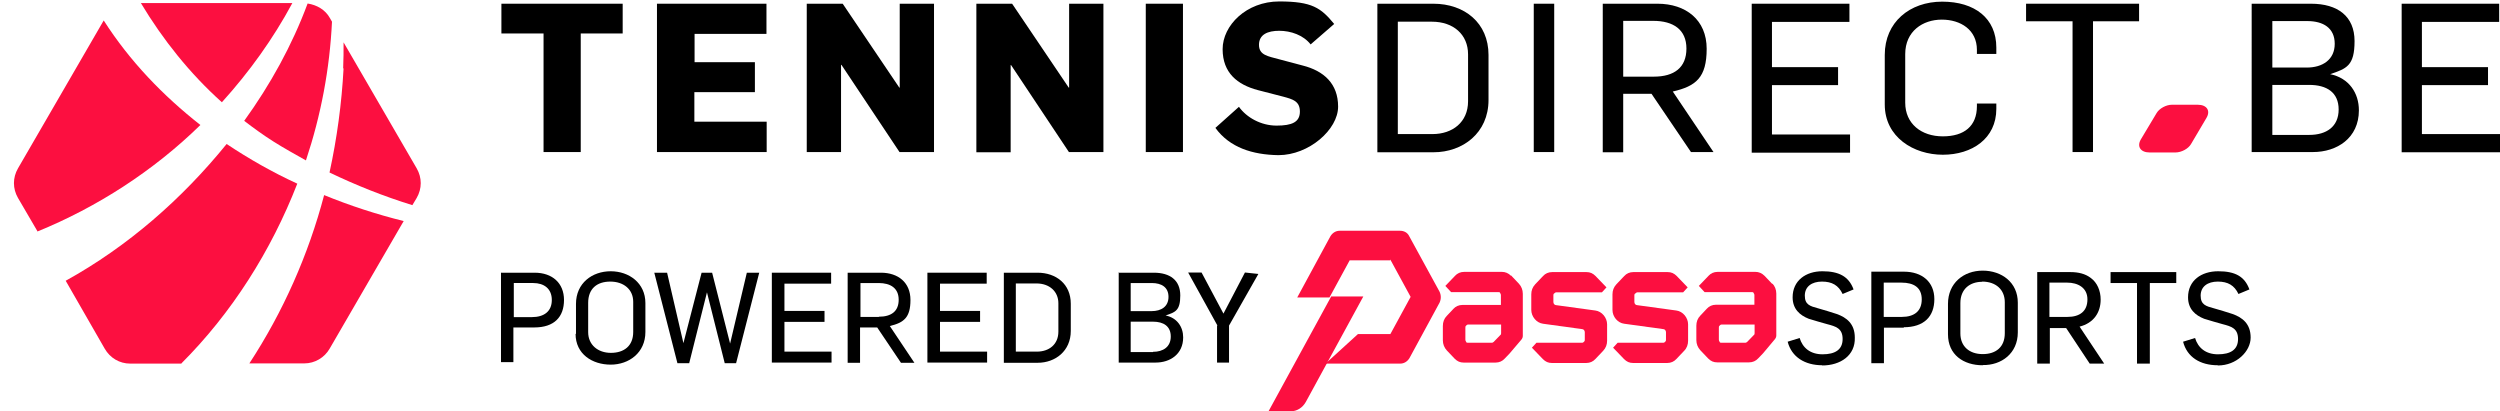 <?xml version="1.0" encoding="UTF-8"?>
<svg id="Laag_1" xmlns="http://www.w3.org/2000/svg" version="1.1" viewBox="0 0 1210.1 199.1">
  <!-- Generator: Adobe Illustrator 29.1.0, SVG Export Plug-In . SVG Version: 2.1.0 Build 142)  -->
  <defs>
    <style>
      .st0 {
        fill: #fc0f40;
      }
    </style>
  </defs>
  <g id="basis_hexagon_en_pbp">
    <path class="st0" d="M68.2,1.5c10.7,17.8,23.7,34.1,39.2,48,13.3-14.7,24.8-30.7,34.1-48h-73.3Z"/>
    <path class="st0" d="M148.1,77.6c7.3-21.9,11.5-44.3,12.6-67.1l-1.1-1.9c-2.2-3.9-6.2-6.2-10.7-6.9-7.5,20.2-18,39.2-30.7,56.8,4.6,3.5,9.1,6.8,14,9.9,5.2,3.3,10.5,6.2,15.8,9.2h0Z"/>
    <path class="st0" d="M166.3,33.1c-.9,16.9-3.2,33.9-6.8,50.4,12.9,6.2,26.2,11.5,40.1,15.8l2.1-3.5c2.6-4.5,2.6-9.8,0-14.3l-35.4-61c0,4.2,0,8.3-.2,12.6h.2,0Z"/>
    <path class="st0" d="M18,112.1c29-11.8,56.3-29.4,79-51.6-18.1-14.2-34.2-30.9-46.8-50.6L8.7,81.5c-2.6,4.5-2.6,9.8,0,14.3l9.4,16.1h0v.2h0Z"/>
    <path class="st0" d="M156.9,94.4c-7.6,28.9-19.9,56.6-36.2,81.5h26.6c5.1,0,9.8-2.8,12.3-7.2l35.8-61.7c-13.3-3.3-26.1-7.5-38.6-12.6h.2-.1Z"/>
    <path class="st0" d="M87.8,175.9c24.4-24.4,43.4-54.4,56.1-87-12-5.5-23.4-12-34.2-19.2-21.6,26.6-47.7,49.5-77.9,66.2l18.9,32.9c2.6,4.5,7.2,7.2,12.3,7.2h24.9,0Z"/>
    <path d="M882.1,176.8c-8.5,0-14.9-4-16.8-11.4l5.8-1.8c1.4,4.7,5.1,7.9,11.1,7.9s9.7-2.2,9.7-7.4-3.3-6.1-7.5-7.2c-1.4-.4-7.5-2.1-8.9-2.6-4.3-1.7-7.8-4.7-7.8-10.4,0-8.1,6.4-12.6,14.4-12.6s12.8,2.5,15.1,8.8l-5.3,2.2c-2-4.2-5.1-6-10-6s-8.3,2.4-8.3,6.8,2.6,5.1,6.3,6.1c1.4.4,7.6,2.2,9.2,2.8,4.7,1.7,8.7,4.7,8.7,11.4.3,8.6-6.9,13.5-15.8,13.5"/>
    <path d="M920.4,136.8h-8.6v16.6h8.7c6.1,0,9.7-2.8,9.7-8.5s-3.8-8.1-9.8-8.1M921.6,158.6h-9.7v17.2h-6.1v-44.3h15.8c8.7,0,14.7,4.9,14.7,13.3s-5,13.6-14.9,13.6"/>
    <path d="M959.5,136.4c-6,0-10.6,3.5-10.6,10.3v14.7c0,6.3,4.4,10,10.8,10s10.7-3.4,10.7-10.1v-15c0-6.1-4.3-10-11-10M959.7,176.8c-9.3,0-16.8-5.1-16.8-15v-14.7c0-10.1,7.6-16.1,16.8-16.1s17,5.7,17,15.5v14.4c0,10.1-7.9,16-17,15.8"/>
    <path d="M1000.6,136.8h-8.6v16.6h8.7c6.1,0,9.7-2.8,9.7-8.5s-4.7-8.1-9.8-8.1M1011.5,176l-11.4-17.2h-7.9v17.2h-6.1v-44.3h16c3.9,0,7.3.8,10,2.9,3,2.2,4.7,6.1,4.7,10.4,0,6.4-3.5,11.4-10.2,13.1l11.9,17.9h-7Z"/>
    <polygon points="1040.6 137 1040.6 176 1034.4 176 1034.4 137 1021.6 137 1021.6 131.7 1053.4 131.7 1053.4 137 1040.6 137"/>
    <path d="M1073.5,176.8c-8.6,0-14.9-4-16.8-11.4l5.8-1.8c1.4,4.7,5.1,7.9,11.1,7.9s9.7-2.2,9.7-7.4-3.3-6.1-7.5-7.2c-1.4-.4-7.5-2.1-8.9-2.6-4.3-1.7-7.8-4.7-7.8-10.4,0-8.1,6.4-12.6,14.6-12.6s12.8,2.5,15.1,8.8l-5.3,2.2c-2-4.2-5.1-6-10-6s-8.3,2.4-8.3,6.8,2.6,5.1,6.3,6.1c1.4.4,7.6,2.2,9.2,2.8,4.7,1.7,8.7,4.7,8.7,11.4s-6.9,13.5-15.8,13.5"/>
    <path class="st0" d="M731.4,133.5c-1.3-1.3-2.8-1.9-4.4-1.9h-18.3c-1.8,0-3.3.7-4.4,1.9l-4.7,4.9,2.8,3h22.9c.4,0,.7,0,.8.4h0c.3.4.4.7.4,1.1v4.7h-18.6c-1.8,0-3.3.7-4.4,1.9l-3.2,3.4c-1.3,1.3-1.9,3-1.9,4.9v6.9c0,1.9.7,3.6,1.9,4.9l3.8,4c1.3,1.3,2.6,1.9,4.4,1.9h15.4c1.8,0,3.3-.7,4.4-1.9l2.4-2.5,5.7-6.7c.4-.5.7-1.1.7-1.8v-20.4c0-1.9-.7-3.6-1.9-4.9l-3.8-4h0v.2h0ZM726.6,157v4.2c0,.4,0,.7-.4,1l-3.2,3.3c-.3.3-.7.4-.8.4h-11.7c-.4,0-.7,0-.8-.4h0c-.3-.4-.4-.7-.4-1.1v-5.8c0-.4,0-.7.4-1h0c.3-.4.7-.5.8-.5h16.2,0Z"/>
    <path class="st0" d="M857.9,137.5l-3.8-4c-1.3-1.3-2.8-1.9-4.4-1.9h-18.3c-1.8,0-3.3.7-4.4,1.9l-4.7,4.9,2.8,3h22.9c.4,0,.7,0,.8.4h0c.3.4.4.7.4,1v4.7h-18.6c-1.8,0-3.3.7-4.4,1.9l-3.2,3.4c-1.3,1.3-1.9,3-1.9,4.9v6.9c0,1.9.7,3.6,1.9,4.9l3.8,4c1.3,1.3,2.6,1.9,4.4,1.9h15.4c1.8,0,3.3-.7,4.4-1.9l2.4-2.5,5.7-6.8c.4-.5.7-1.1.7-1.8v-20.3c0-1.9-.7-3.6-1.9-4.9M849.3,157v4.2c0,.4,0,.7-.4,1l-3.2,3.3c-.3.3-.7.4-.8.4h-11.7c-.4,0-.7,0-.8-.4h0c-.3-.4-.4-.7-.4-1.1v-5.8c0-.4,0-.7.4-1h0c.3-.4.7-.5.8-.5h16.2,0Z"/>
    <path class="st0" d="M752.4,142h0c.3-.4.7-.5.8-.5h22.2l2.2-2.4-5.3-5.5c-1.3-1.3-2.6-1.9-4.4-1.9h-16.6c-1.8,0-3.3.7-4.4,1.9l-3.8,4c-1.3,1.4-1.9,3-1.9,4.9v7.5c0,3.2,2.5,6.3,5.7,6.7l18.9,2.6c.7,0,1.3.7,1.3,1.5v3.6c0,.4,0,.7-.4,1h0c-.3.4-.7.5-.8.5h-22.2l-2.2,2.4,5.3,5.5c1.3,1.3,2.6,1.9,4.4,1.9h16.6c1.8,0,3.3-.7,4.4-1.9l3.8-4c1.3-1.4,1.9-3,1.9-4.9v-7.9c0-3.2-2.5-6.3-5.7-6.7l-19-2.6c-.7,0-1.3-.7-1.3-1.5v-3.2c0-.4,0-.7.4-1"/>
    <path class="st0" d="M791.7,142h0c.3-.4.7-.5.8-.5h22.2l2.2-2.4-5.3-5.5c-1.3-1.3-2.6-1.9-4.4-1.9h-16.6c-1.8,0-3.3.7-4.4,1.9l-3.8,4c-1.3,1.4-1.9,3-1.9,4.9v7.5c0,3.3,2.5,6.3,5.7,6.7l18.9,2.6c.7,0,1.3.7,1.3,1.5v3.6c0,.4,0,.7-.4,1h0c-.3.4-.7.5-.8.5h-22.2l-2.2,2.4,5.3,5.5c1.3,1.3,2.6,1.9,4.4,1.9h16.5c1.8,0,3.3-.7,4.4-1.9l3.8-4c1.3-1.3,1.9-3,1.9-4.9v-7.9c0-3.2-2.5-6.3-5.7-6.7l-19-2.6c-.7,0-1.3-.7-1.3-1.5v-3.2c0-.4,0-.7.5-1"/>
    <path class="st0" d="M673,125.7l9.8,18-9.8,18h-15.7l-15.7,14.3h36.2c1.8,0,3.4-1,4.4-2.6l14.6-26.9c.8-1.7.8-3.6,0-5.3l-14.7-26.9c-.8-1.7-2.5-2.6-4.4-2.6h-29.3c-1.8,0-3.4,1-4.4,2.6l-16.1,29.7h15.6l9.8-18h19.6v-.3h.1Z"/>
    <path class="st0" d="M644.3,143.6l-30.3,55.5h10.7c3,0,5.8-1.7,7.4-4.6l27.8-51h-15.7,0Z"/>
    <path d="M242.6,132h16.2c8.5,0,14.2,5,14.2,13.2s-4.7,13.3-14.4,13.3h-10.1v16.8h-6v-43.6h0v.2h0ZM257.4,153.5c6,0,9.7-2.8,9.7-8.3s-3.8-8.2-9-8.2h-9.4v16.5h8.8-.1Z"/>
    <path d="M278.8,161.5v-14.4c0-10.1,7.9-15.8,16.8-15.8s16.8,5.7,16.8,15.4v14c0,10-7.9,15.8-16.8,15.8s-17-5.1-17-14.9h.2ZM306.5,160.7v-14.6c0-6.1-4.7-9.8-11.1-9.8s-10.7,3.4-10.7,10.3v14.2c0,6.1,4.7,10,11,10s10.8-3.3,10.8-10.1h0Z"/>
    <path d="M316.8,132h6.1l7.9,34.1h0l8.8-34.1h5.1l8.7,34.3h0l8.1-34.3h6l-11.2,43.8h-5.5l-8.6-34.3h0l-8.6,34.3h-5.7l-11.2-43.8h.1Z"/>
    <path d="M373.7,132h28.6v5.3h-22.6v13.2h19.4v5.3h-19.4v14.4h22.8v5.3h-28.9v-43.7h0v.2h.1Z"/>
    <path d="M410.4,132h16c8.3,0,14.3,4.7,14.3,13.2s-3.2,11-10,12.6l11.9,17.8h-6.5l-11.5-17.1h-8.3v17.1h-6v-43.6h.1ZM425.4,153.3c6,0,9.6-2.6,9.6-8.2s-3.9-8.1-9.7-8.1h-8.8v16.4h8.9Z"/>
    <path d="M449,132h28.6v5.3h-22.6v13.2h19.4v5.3h-19.4v14.4h22.8v5.3h-28.9v-43.7h0v.2h.1Z"/>
    <path d="M485.8,132h16.4c9,0,16.1,5.5,16.1,15v13.2c0,9.7-7.5,15.4-16,15.4h-16.4v-43.6h-.1ZM501.9,170.2c5.8,0,10.4-3.4,10.4-9.7v-13.7c0-5.7-4.3-9.6-10.6-9.6h-10v33h10.2Z"/>
    <path d="M541.3,132h17.2c7.8,0,12.8,3.6,12.8,11s-2.4,8.1-7.1,9.7h0c5.5,1.1,8.5,5.5,8.5,10.6,0,8.2-6.4,12.2-13.3,12.2h-17.9v-43.6h-.2ZM557.4,150.6c4.7,0,8.2-2.2,8.2-6.9s-3.4-6.7-8.1-6.7h-10.2v13.6h10.1ZM558.1,170.3c4.9,0,8.6-2.4,8.6-7.4s-3.5-7.2-8.6-7.2h-10.8v14.7h10.8Z"/>
    <path d="M589.3,157.6l-14.2-25.7h6.5l10.6,19.9,10.4-19.9,6.5.7-14.2,25v17.9h-5.8v-17.9h.2Z"/>
  </g>
  <path d="M263,16.2h-20.3V1.8h58.7v14.4h-20.3v57.4h-18V16.2h0Z"/>
  <path d="M318.1,1.8h52.9v14.6h-34.8v13.7h29.2v14.5h-29.3v14.3h35v14.7h-53.1V1.8h0Z"/>
  <path d="M390.5,1.8h17.4l27.4,40.6h.2V1.8h16.6v71.8h-16.7l-28.1-42.2h-.2v42.2h-16.6V1.8h0Z"/>
  <path d="M472.5,1.8h17.4l27.4,40.6h.2V1.8h16.6v71.8h-16.7l-28-42.1h-.2v42.2h-16.6V1.8h0Z"/>
  <path d="M554.6,1.8h18v71.8h-18V1.8Z"/>
  <path d="M588.3,61.9l11.4-10.2c3.7,5.2,10.7,9.1,18.2,9.1s11.3-1.7,11.3-6.8-3.6-6-8-7.2l-12.4-3.2c-9.8-2.6-17-8.3-17-19.8s11.5-23.1,27.4-23.1,20.2,3.1,26.6,10.9l-11.4,9.9c-3.5-4.5-9.6-6.6-15.2-6.6s-9.8,1.8-9.8,6.8,4.3,5.5,9.8,7l11.3,3c10.3,2.6,17.2,8.8,17.2,19.9s-14.1,23.5-28.9,23.5c-12.6-.2-23.6-3.7-30.5-13.2h0Z"/>
  <path d="M666.7,1.8h27.1c15.1,0,26.7,9.3,26.7,24.8v21.8c0,16-12.5,25.3-26.6,25.3h-27.2V1.8ZM693.4,64.9c9.6,0,17.2-5.7,17.2-15.9v-22.7c0-9.5-7-15.8-17.5-15.8h-16.5v54.4h16.8Z"/>
  <path d="M742.4,1.8h9.9v71.8h-9.9V1.8Z"/>
  <path d="M775.9,1.8h26.4c13.7,0,23.8,7.8,23.8,21.8s-5.2,18.1-16.4,20.7l19.7,29.3h-10.9l-19.1-28.2h-13.7v28.3h-9.9V1.8h.1ZM800.5,37.1c9.9,0,15.8-4.4,15.8-13.6s-6.4-13.4-16-13.4h-14.6v27h14.8Z"/>
  <path d="M847.9,1.8h47.3v8.8h-37.5v21.9h32v8.7h-32v23.9h37.8v8.8h-47.6V1.8Z"/>
  <path d="M912.3,50.6v-24c0-15.9,12.1-25.8,27.8-25.8s26.2,8,26.2,22.2v3.1h-9.4v-2c0-9.6-7.8-14.6-17-14.6s-17.7,5.6-17.7,16.7v23.5c0,10.2,7.8,16.3,18.2,16.3s16.5-5,16.5-14.6v-1.3h9.4v2.6c0,14.4-11.8,22.2-25.9,22.2s-28.1-8.5-28.1-24.3h0Z"/>
  <path d="M1003.2,10.3h-22.5V1.8h54.7v8.5h-22.3v63.3h-9.9V10.3Z"/>
  <g id="Laag_1-2">
    <path class="st0" d="M1053,73.8h-12.5c-4.4,0-6.3-2.9-4.2-6.4l7.6-12.7c1.3-2.2,4.6-4,7.4-4h12.5c4.4,0,6.3,2.9,4.2,6.4l-7.5,12.7c-1.3,2.2-4.6,4-7.5,4Z"/>
  </g>
  <path d="M1090,1.8h28.6c13,0,21.1,6.1,21.1,18.1s-3.9,13.3-11.8,16h0c9.2,1.9,13.9,9.2,13.9,17.5,0,13.5-10.7,20.2-22.2,20.2h-29.7V1.8h.1ZM1116.6,32.7c7.6,0,13.5-3.8,13.5-11.5s-5.6-11-13.3-11h-16.9v22.5h16.7ZM1117.8,65.3c8.3,0,14.2-4,14.2-12.3s-5.8-11.9-14.2-11.9h-17.9v24.2h17.9Z"/>
  <path d="M1162.4,1.8h47.3v8.8h-37.4v21.9h32v8.7h-32v23.7h37.8v8.8h-47.6V1.8h-.1Z"/>
</svg>